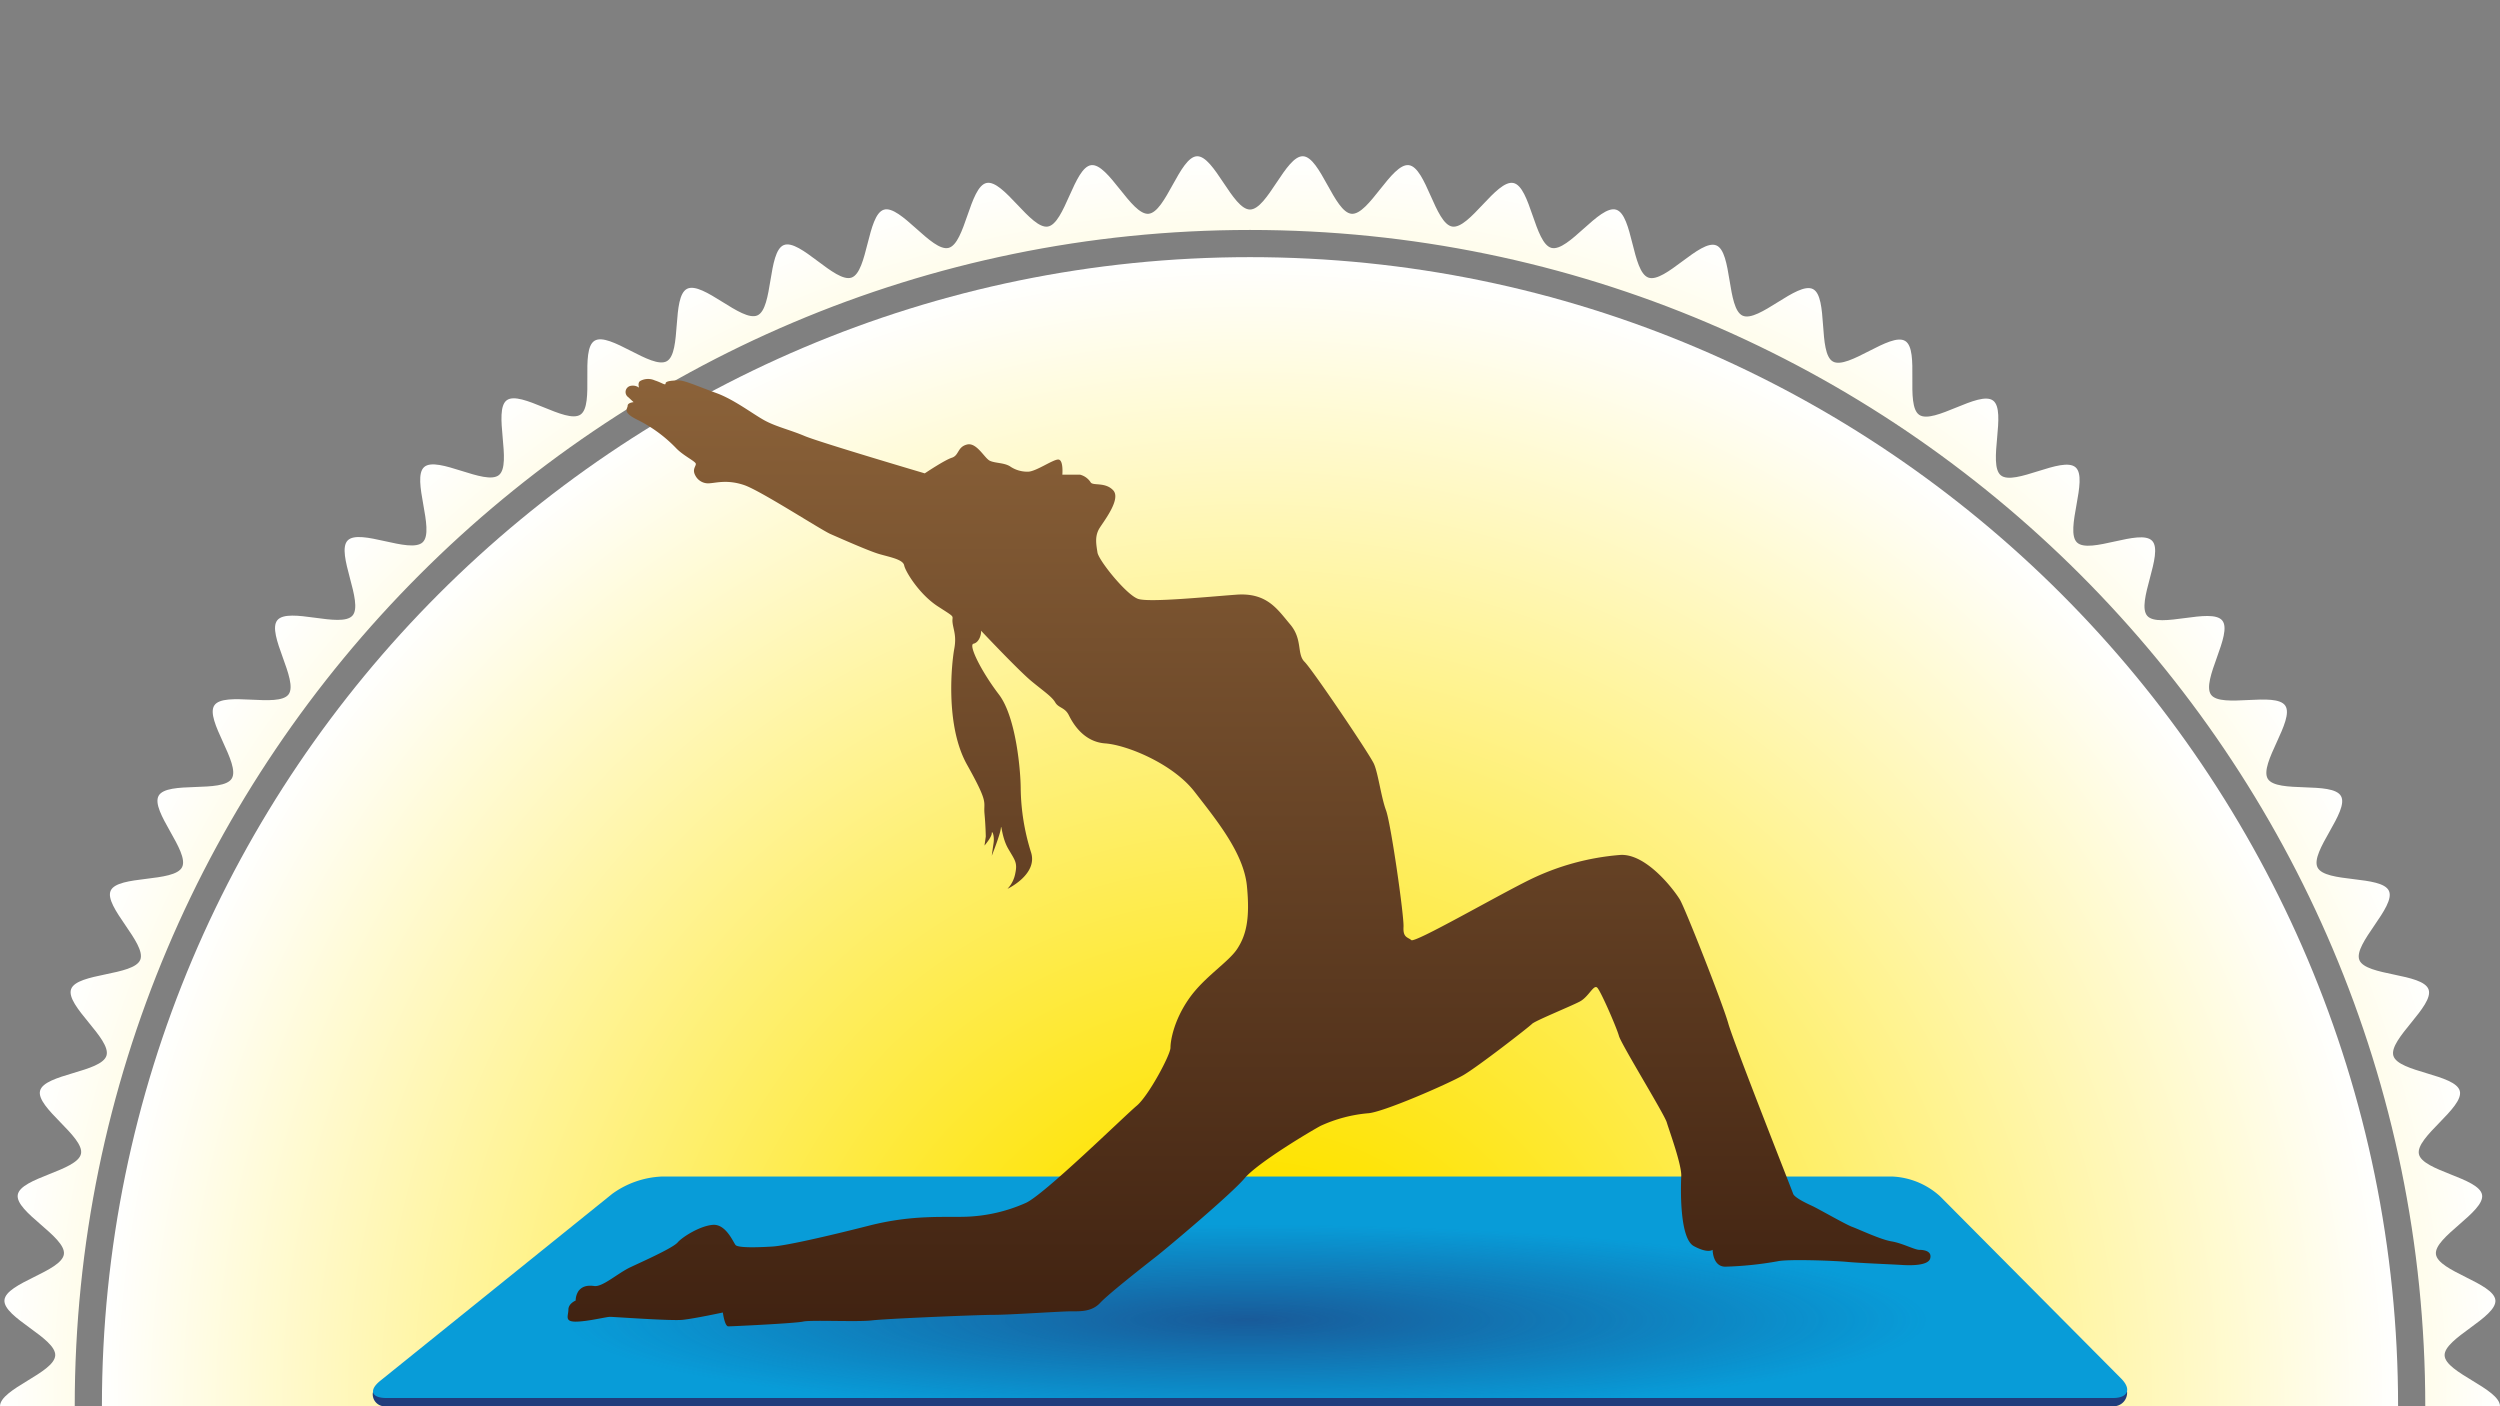 <svg xmlns="http://www.w3.org/2000/svg" xmlns:xlink="http://www.w3.org/1999/xlink" viewBox="0 0 640 360"><rect x="0" y="0" width="640" height="360" fill="#808080" stroke="none"/><defs><style>.cls-1{fill:none;}.cls-2{clip-path:url(#clip-path);}.cls-3{fill:url(#Dégradé_sans_nom_7);}.cls-4{fill:url(#Dégradé_sans_nom_7-2);}.cls-5{fill:#203c7c;}.cls-6{fill:#089cd8;}.cls-7{clip-path:url(#clip-path-2);}.cls-8{opacity:0.68;fill:url(#Dégradé_sans_nom_27);}.cls-9{fill:url(#Nouvelle_nuance_de_dégradé_1);}</style><clipPath id="clip-path"><rect class="cls-1" width="640" height="360"/></clipPath><radialGradient id="Dégradé_sans_nom_7" cx="320" cy="360" r="320" gradientUnits="userSpaceOnUse"><stop offset="0.2" stop-color="#fee300"/><stop offset="1" stop-color="#fff"/></radialGradient><radialGradient id="Dégradé_sans_nom_7-2" cy="360" r="294.04" xlink:href="#Dégradé_sans_nom_7"/><clipPath id="clip-path-2"><polygon class="cls-1" points="544.53 359.95 95.47 359.95 169.22 301 484.71 301 544.53 359.95"/></clipPath><radialGradient id="Dégradé_sans_nom_27" cx="181.87" cy="2391.37" r="162.75" gradientTransform="translate(124.75 -20.83) scale(1.07 0.15)" gradientUnits="userSpaceOnUse"><stop offset="0" stop-color="#203c7c"/><stop offset="1" stop-color="#203c7c" stop-opacity="0"/></radialGradient><linearGradient id="Nouvelle_nuance_de_dégradé_1" x1="319.71" y1="339.59" x2="319.71" y2="97" gradientUnits="userSpaceOnUse"><stop offset="0" stop-color="#402211"/><stop offset="1" stop-color="#8b6239"/></linearGradient></defs><g id="Fond"><g class="cls-2"><path class="cls-3" d="M625.82,373C626,368.6,640,364.46,640,360s-14-8.6-14.18-13,13.41-9.75,13-14.15-14.67-7.39-15.22-11.77,12.55-10.85,11.81-15.2-15.25-6.11-16.17-10.44,11.58-11.87,10.47-16.15-15.71-4.78-17-9,10.52-12.82,9-17-16.06-3.42-17.71-7.52,9.4-13.67,7.57-17.7-16.29-2-18.28-6,8.2-14.42,6-18.28-16.41-.64-18.73-4.41,6.95-15.06,4.47-18.73-16.4.76-19-2.8,5.65-15.59,2.87-19-16.27,2.14-19.2-1.19,4.31-16,1.25-19.21-16,3.5-19.23.43,3-16.32-.38-19.25-15.68,4.85-19.12,2.06,1.56-16.51-2-19.15-15.21,6.16-18.89,3.67.17-16.59-3.6-18.92-14.64,7.43-18.51,5.26S468.07,76,464.11,74s-13.95,8.64-18,6.81-2.64-16.37-6.76-18S426.2,72.55,422,71.07,418,55,413.74,53.68s-12.27,10.9-16.57,9.78-5.38-15.68-9.73-16.61S376.14,58.75,371.76,58s-6.69-15.16-11.1-15.72S350.41,55.1,346,54.73,338,40.19,333.58,40,324.45,53.64,320,53.64,310.82,39.82,306.42,40s-8,14.36-12.4,14.73-10.3-13-14.67-12.45-6.76,15-11.11,15.72-11.36-12.08-15.68-11.16-5.44,15.51-9.72,16.62-12.34-11.08-16.57-9.78-4.1,15.91-8.27,17.38-13.24-10-17.35-8.32-2.72,16.2-6.75,18-14-8.81-18-6.81-1.34,16.37-5.2,18.54S156,84.9,152.21,87.23s.06,16.43-3.61,18.91-15.33-6.31-18.88-3.67,1.45,16.36-2,19.15-15.8-5-19.13-2.06,2.83,16.18-.37,19.25-16.17-3.64-19.23-.44,4.17,15.89,1.25,19.22S73.82,155.32,71,158.77s5.51,15.48,2.87,19-16.55-.87-19,2.81,6.79,14.95,4.46,18.73-16.56.53-18.72,4.41,8,14.32,6,18.28S30.17,224,28.34,228s9.23,13.58,7.57,17.7-16.23,3.34-17.71,7.53,10.35,12.74,9.06,17-15.89,4.71-17,9,11.41,11.8,10.47,16.15S5.3,301.47,4.55,305.85s12.37,10.79,11.81,15.21S1.51,328.39,1.14,332.83s13.23,9.7,13,14.16S0,355.54,0,360s14,8.6,14.18,13-13.41,9.75-13,14.15,14.67,7.39,15.22,11.77S3.81,409.79,4.55,414.14s15.25,6.11,16.17,10.44S9.14,436.45,10.25,440.73s15.71,4.78,17,9-10.52,12.82-9,17,16.06,3.42,17.71,7.52-9.4,13.67-7.57,17.7,16.29,2,18.28,6-8.2,14.42-6,18.28,16.41.64,18.73,4.41-7,15.06-4.47,18.73,16.4-.76,19,2.8-5.65,15.59-2.87,19,16.27-2.14,19.2,1.19S85.9,578.4,89,581.6s16-3.5,19.23-.44-3,16.32.38,19.26,15.68-4.85,19.12-2.06-1.56,16.51,2,19.15,15.21-6.16,18.89-3.67-.17,16.58,3.6,18.92,14.64-7.43,18.51-5.26,1.24,16.54,5.2,18.54,14-8.64,18-6.81,2.64,16.37,6.76,18,13.16-9.81,17.35-8.33,4,16.09,8.27,17.39,12.27-10.9,16.57-9.78,5.38,15.68,9.73,16.61,11.3-11.9,15.68-11.16,6.69,15.17,11.1,15.73S289.59,664.9,294,665.27s8,14.54,12.4,14.73,9.13-13.64,13.58-13.64,9.18,13.82,13.58,13.64,8-14.36,12.4-14.73,10.3,13,14.67,12.45,6.76-15,11.11-15.72,11.36,12.08,15.68,11.15,5.44-15.5,9.72-16.61,12.34,11.08,16.57,9.78,4.1-15.91,8.27-17.38,13.24,10,17.35,8.32,2.72-16.2,6.75-18,14,8.81,18,6.81,1.34-16.38,5.2-18.54,14.74,7.59,18.5,5.26-.06-16.43,3.61-18.91,15.33,6.31,18.88,3.67-1.45-16.36,2-19.15,15.8,5,19.13,2.06-2.83-16.18.37-19.25,16.17,3.64,19.23.44-4.17-15.89-1.25-19.22,16.42,2.27,19.21-1.18-5.51-15.48-2.87-19,16.55.87,19-2.81-6.79-15-4.46-18.73,16.56-.53,18.72-4.41-8-14.32-6-18.28,16.46-1.94,18.29-6-9.23-13.58-7.57-17.7,16.23-3.34,17.71-7.53-10.35-12.74-9.06-17,15.89-4.71,17-9-11.41-11.8-10.47-16.15,15.42-6.05,16.17-10.43-12.37-10.79-11.81-15.21,14.85-7.33,15.22-11.77S625.63,377.47,625.82,373ZM320,661.13C154.1,661.13,19.13,526,19.13,360S154.1,58.87,320,58.87,620.87,194,620.87,360,485.9,661.13,320,661.13Z"/><path class="cls-4" d="M320,65.83c-162.07,0-293.91,132-293.91,294.17S157.93,654.17,320,654.17,613.91,522.21,613.91,360,482.07,65.83,320,65.83Z"/></g></g><g id="Moyen_tapis" data-name="Moyen tapis"><g id="Calque_7" data-name="Calque 7"><path class="cls-5" d="M544.53,356.26a3.46,3.46,0,0,1-3.65,3.74h-442a3.09,3.09,0,0,1-3.43-3.51l61.26-45.95a23.31,23.31,0,0,1,12.52-4.42H484.6a19.53,19.53,0,0,1,12,5Z"/><path class="cls-6" d="M543,352.89c2.73,2.74,1.79,5-2.08,5h-442c-3.87,0-4.57-2-1.56-4.42l59.39-47.86a23.3,23.3,0,0,1,12.52-4.41H484.6a19.47,19.47,0,0,1,12,5Z"/><g class="cls-7"><ellipse class="cls-8" cx="320" cy="330.94" rx="245.83" ry="31.47"/></g></g><path class="cls-9" d="M251.15,161.46s9.69,10.29,13,13,5.15,3.91,6,5.37,2.46,1.22,3.48,3.28,3.75,6.8,9.29,7.2,17.32,5.18,22.89,12.38,12.57,15.69,13.4,24.11-.2,12.61-2.46,16.08-8.48,7.2-12.37,12.78-4.74,10.74-4.74,12.56S294,280.58,291,283.07,267,306.15,262.49,308a41.07,41.07,0,0,1-14.83,3.47c-5.79.24-13.82-.6-25.17,2.29s-21.43,5.14-24.71,5.35-8.86.42-9.49-.4-2.49-5.38-5.77-5.15-7.83,3.09-9.05,4.51-8.83,4.81-12.08,6.34-7.13,5.11-9.26,4.81-3.24.3-4,1.23a4.54,4.54,0,0,0-.76,2.49s-1.86.75-1.86,2.32-1.09,3.08,1.86,3.08,7.86-1.23,8.78-1.23,15.63,1.07,18.58.77S185.05,336,185.05,336s.46,3.55,1.39,3.55,17.14-.77,19.17-1.23,14.06.14,17.61-.3,27.2-1.42,31.25-1.42,17.14-.9,19.63-.9,5.41.14,7.57-2.19,11.61-9.72,14.36-11.87,19.18-15.95,22.59-20,17.15-12.2,19.47-13.43A36.7,36.7,0,0,1,350.16,285c3.72-.16,20.7-7.59,24.42-9.74s16.85-12.35,17.61-13.14,9.88-4.49,12.21-5.71,3.58-4.52,4.51-3.55,4.94,10.18,5.54,12.34,11.61,20,12.24,22.12,3.84,10.82,3.71,13.77S429.91,317,433.62,319s4.81.94,4.81.94,0,4.33,3.25,4.33A89.62,89.62,0,0,0,455,322.9c2.65-.62,14.72-.16,17.81.14s11.57.63,14.06.79,6.8.16,7.27-1.69-1.56-2.18-2.78-2.18-4.35-1.71-7.14-2.17-8.32-3.08-10.05-3.71-8.66-4.64-10.35-5.41-4.48-2.15-4.78-3.08S443.84,267,442.44,262s-11-29.36-12.37-31.67-8.66-12.05-15.46-11.45a64.22,64.22,0,0,0-23,6.33c-8.52,4.19-29.39,16.25-30.31,15.46s-2.16-.6-2-3.38-3.22-26.44-4.48-29.85-2-9.42-3.08-11.87-15.76-24.16-17.78-26.15-.43-5.74-3.68-9.58-5.91-8.19-13.8-7.6-22.09,2-25.05,1.1-10.18-9.88-10.48-11.91-.79-4.19.6-6.34,5.44-7.43,3.42-9.58-5.11-1.11-5.74-2a4.58,4.58,0,0,0-2.76-2h-4.51s.34-3.87-1.06-3.87-5.74,3.11-7.73,3.11a7.77,7.77,0,0,1-4.64-1.39c-1.56-.93-3.71-.76-5.1-1.39s-3.39-4.8-5.88-4.17-2,2.78-3.88,3.38-6.93,4-6.93,4-27.07-8-30.75-9.56-7.13-2.33-10.09-3.9-7.85-5.4-12.5-7.09-8.06-3.24-9.58-3.24-3.43.12-3.43.76-.92-.18-2.75-.76a4.18,4.18,0,0,0-3.71.12c-.79.46-.33,1.73-.33,1.73a2.71,2.71,0,0,0-2.16-.46,1.61,1.61,0,0,0-.59,2.91l1.35,1.26s-1.52.13-1.52.92-1.56,1.69,2.78,3.73a36,36,0,0,1,9.72,7.23c1.86,1.88,4.81,3.25,4.94,3.87s-1,1.39-.13,3a3.7,3.7,0,0,0,3.85,2c1.69-.12,4.48-.93,8.66.48s19.63,11.45,22.12,12.54,9.72,4.3,12.38,5.09,6.17,1.37,6.47,2.93,3.88,7.43,8.65,10.51,3.55,2.16,3.72,4,1.09,3.42.46,6.8-2.45,19.51,3.25,29.69,4.18,9.3,4.48,12.54.33,5.87.33,5.87l-.33,2.32s1.86-2.18,1.86-3.12.76.48.46,2.5-.46,3.24-.46,3.24,2.15-5.4,2.32-7,.17,2.17,1.86,5.12,2.45,3.55,1.85,6.33a7.82,7.82,0,0,1-2,4s7.9-3.71,6-9.42a56.69,56.69,0,0,1-2.62-16.22c0-4.17-1.1-18.24-5.58-24.11s-7.89-12.7-6.5-13S251.25,162.5,251.15,161.46Z"/></g></svg>